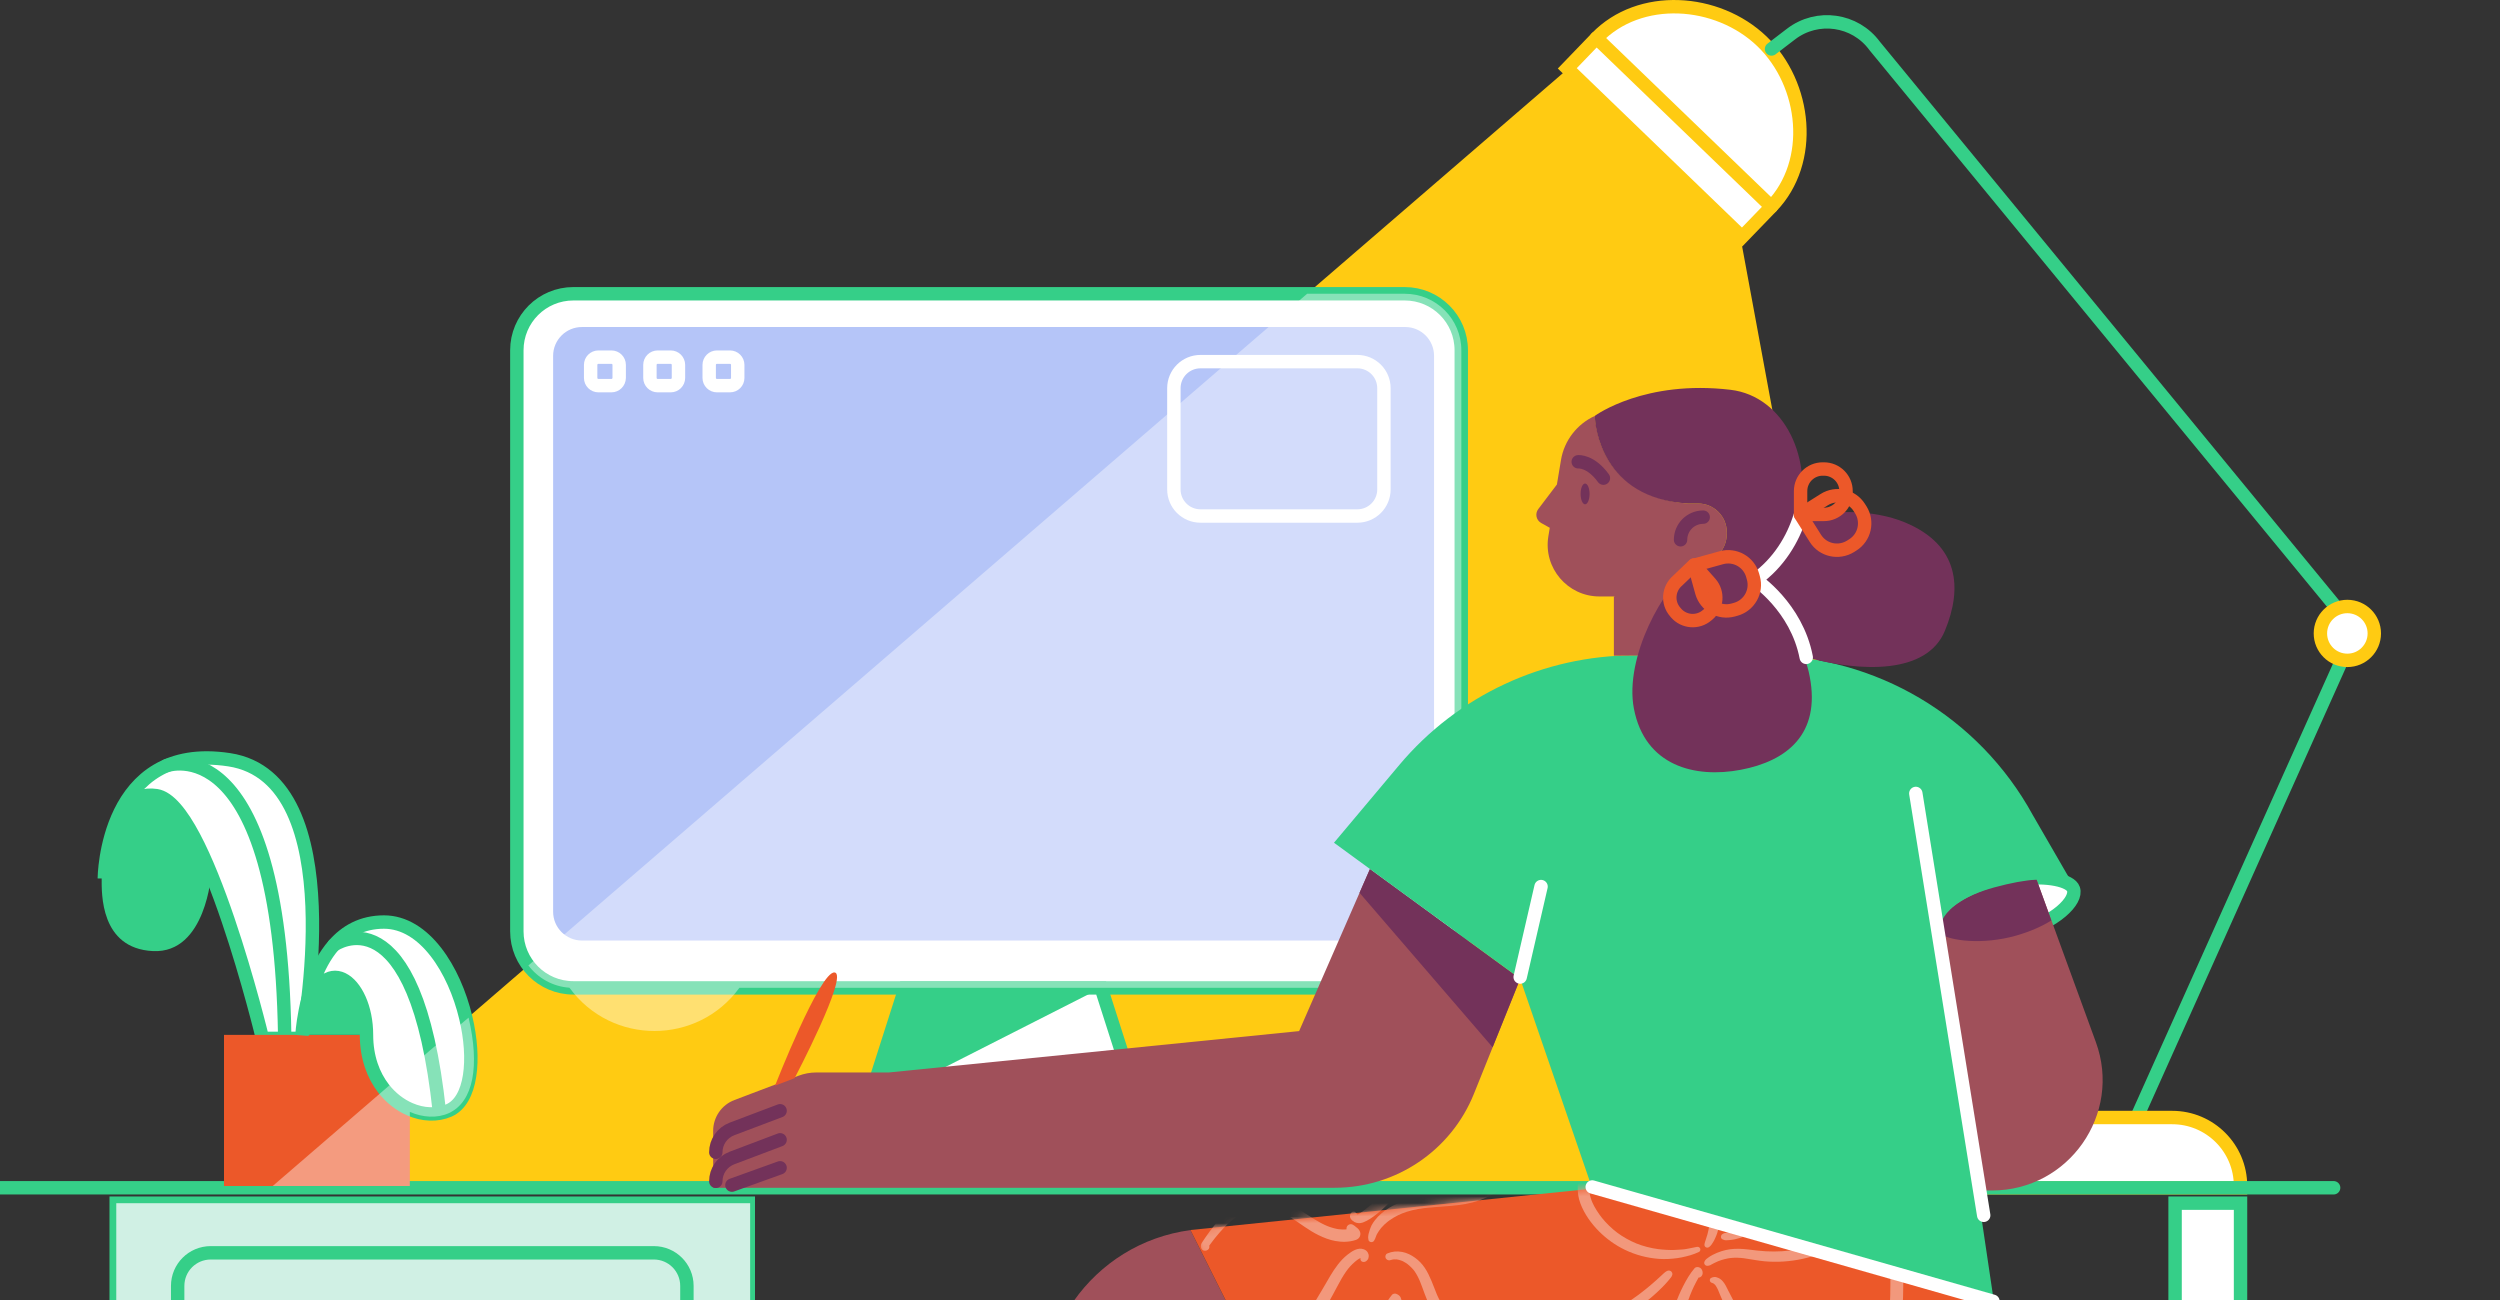 <svg width="373" height="194" viewBox="0 0 373 194" fill="none" xmlns="http://www.w3.org/2000/svg">
<rect x="0" y="0" width="373" height="194" fill="#333333" stroke="none"/>
<path d="M233.695 10.473L259.701 35.556L285.837 176.952H40.673L233.695 10.473Z" fill="#FFCB12"/>
<path d="M259.923 35.359L233.839 10.197L238.202 5.667C244.627 -1.004 256.204 -0.243 262.88 6.166C269.555 12.588 270.725 24.157 264.299 30.828L259.923 35.359Z" fill="white" stroke="#FFCB12" stroke-width="2" stroke-miterlimit="10" stroke-linecap="round"/>
<path d="M264.286 30.829L238.188 5.667" stroke="#FFCB12" stroke-width="2" stroke-miterlimit="10" stroke-linecap="round"/>
<path d="M264.312 7.308L267.23 5.076C271.146 2.082 276.77 2.869 279.7 6.849L351.395 94.074L314.694 175.875" stroke="#35CF88" stroke-width="2" stroke-miterlimit="10" stroke-linecap="round"/>
<path d="M350.225 98.526C352.446 98.526 354.246 96.727 354.246 94.507C354.246 92.288 352.446 90.489 350.225 90.489C348.004 90.489 346.204 92.288 346.204 94.507C346.204 96.727 348.004 98.526 350.225 98.526Z" fill="white" stroke="#FFCB12" stroke-width="2" stroke-miterlimit="10" stroke-linecap="round"/>
<path d="M304.496 166.735H324.089C329.726 166.735 334.286 171.305 334.286 176.926V177.215H294.286V176.926C294.299 171.305 298.859 166.735 304.496 166.735Z" fill="white" stroke="#FFCB12" stroke-width="2" stroke-miterlimit="10" stroke-linecap="round"/>
<path d="M209.584 147.391H85.55C80.885 147.391 77.113 143.622 77.113 138.96V52.261C77.113 47.599 80.885 43.83 85.55 43.83H209.584C214.249 43.83 218.02 47.599 218.02 52.261V138.947C218.033 143.609 214.249 147.391 209.584 147.391Z" fill="white" stroke="#35CF88" stroke-width="2" stroke-miterlimit="10" stroke-linecap="round"/>
<path d="M209.663 139.328H86.825C84.998 139.328 83.526 137.844 83.526 136.032V53.088C83.526 51.263 85.011 49.792 86.825 49.792H209.663C211.49 49.792 212.961 51.276 212.961 53.088V136.019C212.975 137.844 211.49 139.328 209.663 139.328Z" fill="#B5C5F8" stroke="#B5C5F8" stroke-width="2" stroke-miterlimit="10" stroke-linejoin="round"/>
<path d="M91.226 57.539H89.281C88.651 57.539 88.125 57.027 88.125 56.384V54.44C88.125 53.81 88.638 53.285 89.281 53.285H91.226C91.857 53.285 92.383 53.797 92.383 54.44V56.384C92.369 57.027 91.857 57.539 91.226 57.539Z" stroke="white" stroke-width="2" stroke-miterlimit="10" stroke-linecap="round"/>
<path d="M100.07 57.539H98.125C97.494 57.539 96.969 57.027 96.969 56.384V54.44C96.969 53.81 97.481 53.285 98.125 53.285H100.07C100.701 53.285 101.226 53.797 101.226 54.44V56.384C101.226 57.027 100.701 57.539 100.07 57.539Z" stroke="white" stroke-width="2" stroke-miterlimit="10" stroke-linecap="round"/>
<path d="M108.914 57.539H106.969C106.338 57.539 105.812 57.027 105.812 56.384V54.44C105.812 53.81 106.325 53.285 106.969 53.285H108.914C109.544 53.285 110.07 53.797 110.07 54.44V56.384C110.07 57.027 109.558 57.539 108.914 57.539Z" stroke="white" stroke-width="2" stroke-miterlimit="10" stroke-linecap="round"/>
<path d="M173.75 176.952H125.603L135.051 147.391H164.288L173.75 176.952Z" fill="white" stroke="#35CF88" stroke-width="2" stroke-miterlimit="10" stroke-linecap="round"/>
<path d="M129.387 165.12L135.05 147.391H164.288L129.387 165.12Z" fill="#35CF88"/>
<path d="M202.514 76.989H179.111C176.917 76.989 175.143 75.216 175.143 73.023V57.921C175.143 55.727 176.917 53.955 179.111 53.955H202.514C204.709 53.955 206.483 55.727 206.483 57.921V73.023C206.483 75.216 204.709 76.989 202.514 76.989Z" stroke="white" stroke-width="2" stroke-miterlimit="10" stroke-linecap="round"/>
<path d="M156.088 134.233H141.726C140.425 134.233 139.36 133.182 139.36 131.869V124.239C139.36 122.939 140.412 121.875 141.726 121.875H156.088C157.389 121.875 158.454 122.926 158.454 124.239V131.869C158.454 133.169 157.402 134.233 156.088 134.233Z" stroke="#B5C5F8" stroke-width="2" stroke-miterlimit="10" stroke-linejoin="round"/>
<path d="M149.269 131.16H144.407C143.632 131.16 143.001 130.529 143.001 129.755V126.353C143.001 125.579 143.632 124.948 144.407 124.948H149.269C150.044 124.948 150.675 125.579 150.675 126.353V129.755C150.675 130.529 150.044 131.16 149.269 131.16Z" fill="#B5C5F8"/>
<path d="M154 131.068L152.502 130.07C152.094 129.794 151.845 129.321 151.845 128.809V127.312C151.845 126.8 152.094 126.327 152.502 126.051L154 125.053C154.355 124.817 154.814 125.079 154.814 125.526V130.608C154.828 131.041 154.355 131.304 154 131.068Z" fill="#B5C5F8"/>
<path d="M348.177 177.215H-0.667" stroke="#35CF88" stroke-width="2" stroke-miterlimit="10" stroke-linecap="round"/>
<path d="M111.646 179.513V341.645H102.487V310.784C102.487 307.908 100.148 305.571 97.27 305.571H31.712C28.834 305.571 26.495 307.908 26.495 310.784V341.645H17.336V179.513H111.646Z" fill="white" stroke="#35CF88" stroke-width="2" stroke-miterlimit="10" stroke-linecap="round"/>
<path d="M111.922 179.513V222.535L17.336 300.37L17.349 179.513H111.922Z" fill="#D0F0E4"/>
<path d="M102.487 191.857V221.261C102.487 223.992 100.279 226.198 97.546 226.198H31.449C28.715 226.198 26.508 223.992 26.508 221.261V191.857C26.508 189.126 28.715 186.919 31.449 186.919H97.546C100.279 186.919 102.487 189.126 102.487 191.857Z" stroke="#35CF88" stroke-width="2" stroke-miterlimit="10" stroke-linecap="round"/>
<path d="M334.287 179.513H324.523V342H334.287V179.513Z" fill="white" stroke="#35CF88" stroke-width="2" stroke-miterlimit="10" stroke-linecap="round"/>
<path d="M45.063 154.929H39.163C39.163 154.929 30.74 119.853 23.342 118.71C15.944 117.568 15.562 131.068 15.562 131.068C15.562 131.068 15.694 110.542 34.183 113.352C52.685 116.162 45.063 154.929 45.063 154.929Z" fill="white" stroke="#35CF88" stroke-width="2" stroke-miterlimit="10" stroke-linecap="round"/>
<path d="M24.852 114.245C24.852 114.245 41.712 108.02 42.474 154.404" stroke="#35CF88" stroke-width="2" stroke-miterlimit="10" stroke-linecap="round"/>
<path d="M61.134 154.404H33.421V176.952H61.134V154.404Z" fill="#EC5829"/>
<path d="M66.968 165.685C65.207 166.446 63.105 166.354 61.147 165.501C59.701 164.87 58.334 163.833 57.231 162.415C55.706 160.445 54.681 157.753 54.681 154.404C54.681 146.288 48.216 141.193 45.562 151.935C45.378 152.684 45.207 153.498 45.062 154.404V154.378V154.325C45.062 154.299 45.062 154.259 45.076 154.22V154.168C45.128 153.498 45.325 151.515 45.93 149.125C46.377 147.352 47.047 145.382 48.045 143.557C48.545 142.65 49.123 141.784 49.806 141.009C51.567 138.986 53.985 137.568 57.283 137.568C63.354 137.568 67.796 144.712 69.491 151.83C70.976 158.015 70.371 164.201 66.968 165.685Z" fill="white" stroke="#35CF88" stroke-width="2" stroke-miterlimit="10" stroke-linecap="round"/>
<path d="M49.82 141.009C49.82 141.009 61.989 132.355 65.563 165.934" stroke="#35CF88" stroke-width="2" stroke-miterlimit="10" stroke-linecap="round"/>
<path d="M15.168 131.068C15.168 133.235 14.918 141.521 22.829 141.902C30.739 142.283 31.528 130.345 31.528 130.345C31.528 130.345 27.638 119.787 23.341 118.71C16.075 116.885 15.168 131.068 15.168 131.068Z" fill="#35CF88"/>
<path d="M54.681 154.404H45.062C47.283 140.497 54.681 145.723 54.681 154.404Z" fill="#35CF88"/>
<path opacity="0.4" d="M218.032 52.26V138.947C218.032 143.609 214.248 147.378 209.596 147.378H110.319C104.09 155.954 91.252 155.993 84.971 147.378L84.957 147.365C82.461 147.194 80.253 145.921 78.834 144.043L81.121 142.073L139.465 91.749L195.023 43.829H209.596C214.248 43.829 218.032 47.611 218.032 52.26Z" fill="white"/>
<path opacity="0.4" d="M66.968 166.079C65.22 166.867 63.104 166.748 61.146 165.895V176.952H40.687L57.244 162.677L61.16 159.302L64.142 156.728L69.911 151.83C71.593 159 70.66 164.385 66.968 166.079Z" fill="white"/>
<path d="M198.124 224.426L194.826 267.487L193.354 286.779C193.354 286.779 183.749 297.468 172.816 290.876L167.756 267.5L156.18 214.012C153.052 199.553 162.934 185.489 177.612 183.532L198.124 224.426Z" fill="#A0505A"/>
<path d="M177.611 183.519L237.559 177.346L297.48 194.143L296.967 202.101C296.153 214.655 285.325 224.426 272.736 224.426H198.137L177.611 183.519Z" fill="#EC5829"/>
<mask id="mask0_194_227" style="mask-type:alpha" maskUnits="userSpaceOnUse" x="177" y="177" width="121" height="48">
<path d="M177.611 183.519L237.559 177.346L297.48 194.143L296.967 202.101C296.153 214.655 285.325 224.426 272.736 224.426H198.137L177.611 183.519Z" fill="#EC5829"/>
</mask>
<g mask="url(#mask0_194_227)">
<path d="M179.61 186.279L179.619 185.728C179.661 185.688 179.711 185.66 179.77 185.646C179.699 185.664 179.847 185.64 179.843 185.64C180.09 185.64 180.28 185.875 180.23 186.102C180.254 185.996 180.179 186.173 180.221 186.116C180.238 186.094 180.25 186.052 180.274 186.037L180.232 186.095C180.269 186.053 180.303 186.009 180.335 185.964C180.383 185.898 180.432 185.831 180.481 185.766C180.651 185.535 180.823 185.305 180.997 185.077C181.085 184.962 181.173 184.849 181.263 184.736C181.291 184.7 181.432 184.531 181.319 184.665C181.372 184.603 181.422 184.538 181.473 184.475C181.655 184.253 181.839 184.035 182.029 183.82C182.408 183.391 182.794 182.97 183.213 182.576C183.421 182.38 183.638 182.189 183.86 182.007C183.965 181.92 184.073 181.836 184.183 181.753C184.299 181.664 184.051 181.849 184.17 181.762C184.192 181.746 184.213 181.731 184.235 181.715C184.3 181.668 184.366 181.622 184.431 181.577C184.962 181.213 185.53 180.901 186.129 180.655L185.955 180.726C186.562 180.479 187.196 180.301 187.849 180.214L187.647 180.24C188.191 180.171 188.739 180.166 189.283 180.236L189.074 180.209C189.68 180.29 190.266 180.461 190.829 180.69L190.633 180.611C192.099 181.214 193.37 182.175 194.664 183.055C195.33 183.508 196.012 183.936 196.739 184.29C197.52 184.672 198.351 184.997 199.216 185.154C200.23 185.337 201.283 185.334 202.267 185.007C202.56 184.91 202.774 184.743 202.895 184.465C203.016 184.187 202.994 183.901 202.846 183.632C202.706 183.379 202.494 183.175 202.235 183.033L202.407 183.162C202.249 182.985 202.057 182.853 201.852 182.732C201.43 182.486 200.909 182.806 200.897 183.261C200.891 183.5 200.913 183.733 200.983 183.962L200.953 183.743C200.947 183.851 200.963 183.961 200.978 184.067C201.003 184.254 201.078 184.413 201.173 184.577C201.367 184.118 201.559 183.66 201.752 183.202C201.442 183.312 201.122 183.389 200.794 183.434L201.048 183.401C200.58 183.461 200.11 183.454 199.643 183.394L199.893 183.426C199.211 183.335 198.551 183.137 197.916 182.879L198.136 182.969C196.69 182.377 195.438 181.474 194.137 180.643C192.846 179.818 191.426 179.05 189.881 178.798C189.005 178.656 188.142 178.667 187.269 178.831C186.464 178.983 185.684 179.278 184.96 179.65C183.52 180.39 182.309 181.485 181.286 182.702C180.759 183.329 180.284 183.996 179.821 184.667C179.709 184.83 179.598 184.993 179.488 185.157C179.363 185.342 179.228 185.528 179.18 185.749C179.107 186.083 179.258 186.511 179.64 186.599C179.919 186.662 180.208 186.546 180.36 186.313C180.513 186.079 180.456 185.702 180.171 185.577C179.958 185.485 179.726 185.505 179.575 185.692C179.439 185.863 179.443 186.125 179.611 186.278L179.61 186.279Z" fill="#F2987C"/>
<path d="M203.562 188.277C203.644 188.262 203.724 188.229 203.797 188.187C203.917 188.117 203.967 188.034 204.059 187.938C204.097 187.898 204.001 188.012 204.011 188C204.06 187.951 204.095 187.896 204.123 187.833C204.141 187.792 204.158 187.749 204.17 187.706C204.197 187.615 204.211 187.518 204.214 187.423C204.221 187.226 204.164 187.029 204.062 186.859C203.925 186.627 203.722 186.486 203.468 186.393C202.603 186.072 201.684 186.694 201.042 187.202C199.964 188.056 199.169 189.203 198.477 190.359C197.735 191.598 197.041 192.863 196.278 194.092C195.469 195.393 194.635 196.679 193.754 197.936C192.873 199.193 191.967 200.432 191.016 201.64C190.897 201.792 190.777 201.943 190.656 202.094L190.807 201.905C189.809 203.153 188.793 204.4 187.599 205.479C187.28 205.768 186.949 206.044 186.603 206.302L186.801 206.155C186.172 206.623 185.495 207.035 184.762 207.334L184.997 207.238C184.49 207.443 183.964 207.593 183.419 207.664L183.679 207.63C183.413 207.663 183.144 207.678 182.877 207.672C182.743 207.669 182.61 207.661 182.477 207.648C182.278 207.629 182.062 207.701 181.863 207.734C181.731 207.757 181.574 207.86 181.481 207.949C181.346 208.08 181.269 208.247 181.244 208.428C181.198 208.753 181.356 209.091 181.657 209.259C181.742 209.306 181.826 209.352 181.914 209.393C182.136 209.499 182.178 209.502 182.422 209.529C182.447 209.532 182.471 209.535 182.495 209.537C182.555 209.543 182.616 209.548 182.677 209.551C182.881 209.564 183.085 209.566 183.289 209.555C183.777 209.53 184.27 209.457 184.741 209.33C185.631 209.092 186.476 208.678 187.236 208.175C188.797 207.143 190.069 205.796 191.243 204.376C192.557 202.786 193.81 201.15 194.991 199.465C196.135 197.831 197.2 196.136 198.181 194.405C198.652 193.575 199.098 192.733 199.546 191.891C199.948 191.135 200.362 190.383 200.859 189.68C200.977 189.513 201.101 189.348 201.23 189.187L201.104 189.344C201.518 188.829 201.992 188.361 202.527 187.961L202.372 188.076C202.58 187.922 202.795 187.774 203.035 187.67L202.86 187.741C202.956 187.702 203.054 187.668 203.147 187.623L202.975 187.693C203.061 187.658 203.148 187.632 203.241 187.619L203.058 187.642C203.111 187.639 203.162 187.639 203.215 187.642L203.035 187.619C203.083 187.626 203.13 187.644 203.177 187.65C203.013 187.585 203.028 187.593 203.222 187.671C203.107 187.618 203.077 187.607 203.133 187.639C203.215 187.686 203.02 187.532 203.082 187.604C203.174 187.708 203.035 187.491 203.066 187.578C203.09 187.631 203.125 187.678 203.172 187.719C203.107 187.63 203.089 187.61 203.118 187.661C203.167 187.735 203.075 187.525 203.096 187.616C203.126 187.744 203.101 187.499 203.096 187.587C203.116 187.446 203.113 187.461 203.09 187.631C203.092 187.685 203.1 187.737 203.114 187.788V187.517C203.112 187.531 203.111 187.547 203.106 187.561C203.079 187.632 203.158 187.461 203.13 187.513C203.12 187.528 203.088 187.574 203.137 187.509C203.164 187.477 203.17 187.468 203.152 187.486C203.126 187.51 203.142 187.498 203.2 187.45C203.008 187.581 202.914 187.796 203.009 188.014C203.104 188.232 203.327 188.317 203.561 188.276L203.562 188.277Z" fill="#F2987C"/>
<path d="M201.578 180.97C201.44 181.151 201.378 181.434 201.441 181.652C201.479 181.787 201.581 181.916 201.676 182.017C201.705 182.046 201.735 182.073 201.767 182.099C201.812 182.134 201.858 182.168 201.905 182.201C201.973 182.25 201.887 182.176 201.869 182.171C201.932 182.189 201.992 182.267 202.052 182.304C202.083 182.323 202.114 182.338 202.146 182.353C202.323 182.433 202.466 182.468 202.66 182.487C202.898 182.51 203.144 182.469 203.366 182.388C204.132 182.107 204.813 181.595 205.446 181.103C206.589 180.214 207.58 179.176 208.451 178.036C209.327 176.888 210.028 175.635 210.578 174.312C211.172 172.882 211.51 171.377 211.8 169.865C212.095 168.335 212.388 166.795 212.968 165.336C213.029 165.183 213.092 165.03 213.158 164.88L213.063 165.098C213.585 163.911 214.267 162.795 215.081 161.774L214.933 161.96C215.759 160.931 216.717 160.005 217.783 159.209L217.59 159.352C218.02 159.033 218.467 158.735 218.929 158.46C219.392 158.186 219.878 157.954 220.355 157.705C219.924 157.289 219.493 156.873 219.064 156.458C218.953 156.665 218.872 156.851 218.856 157.086C218.85 157.169 218.844 157.257 218.85 157.339L218.878 157.141C218.846 157.304 218.833 157.469 218.818 157.635C218.776 158.08 219.389 158.41 219.763 158.159C219.818 158.122 219.872 158.086 219.926 158.049C219.995 158.003 220.077 157.956 220.134 157.898C220.092 157.94 220.011 157.993 220.111 157.932C220.221 157.866 220.333 157.8 220.428 157.714C220.535 157.619 220.614 157.493 220.694 157.376C220.901 157.072 220.84 156.638 220.621 156.364C220.518 156.235 220.399 156.147 220.243 156.083C220.067 156.011 219.814 155.963 219.629 156.037C218.27 156.579 217.024 157.411 215.905 158.324C214.785 159.237 213.876 160.234 213.058 161.35C212.242 162.462 211.594 163.678 211.101 164.954C210.539 166.404 210.257 167.931 209.967 169.448C209.68 170.943 209.391 172.438 208.825 173.863C208.762 174.021 208.696 174.179 208.628 174.335L208.718 174.127C208.159 175.405 207.429 176.608 206.551 177.706L206.687 177.537C205.849 178.58 204.884 179.528 203.812 180.347L203.976 180.224C203.836 180.329 203.699 180.438 203.561 180.545C203.519 180.577 203.477 180.611 203.434 180.642C203.408 180.662 203.381 180.681 203.355 180.702C203.28 180.759 203.495 180.599 203.418 180.655C203.297 180.742 203.174 180.828 203.055 180.917C202.962 180.985 202.951 180.994 203.019 180.945C203.067 180.91 203.075 180.903 203.043 180.926C203.011 180.947 202.982 180.97 202.95 180.99C202.894 181.027 202.838 181.062 202.779 181.094C202.753 181.108 202.725 181.119 202.7 181.133C202.628 181.177 202.811 181.057 202.752 181.114C202.687 181.137 202.622 181.163 202.559 181.191L202.649 181.154C202.627 181.152 202.588 181.173 202.565 181.178C202.538 181.184 202.41 181.207 202.531 181.187C202.638 181.169 202.553 181.182 202.528 181.183C202.504 181.183 202.481 181.181 202.457 181.181C202.384 181.181 202.606 181.219 202.503 181.184C202.425 181.157 202.529 181.197 202.548 181.207C202.456 181.161 202.618 181.274 202.568 181.228C202.552 181.213 202.535 181.194 202.517 181.181C202.456 181.138 202.6 181.266 202.545 181.22C202.514 181.174 202.479 181.131 202.442 181.089L202.321 180.999C202.254 180.956 202.361 181.027 202.363 181.034C202.356 181.012 202.276 180.977 202.344 181.019C202.368 181.05 202.373 181.054 202.358 181.033C202.342 181.004 202.347 181.016 202.373 181.07C202.311 180.91 202.193 180.793 202.011 180.769C201.829 180.745 201.685 180.83 201.578 180.97V180.97Z" fill="#F2987C"/>
<path d="M205.01 185.116C205.032 185.071 205.059 185.026 205.078 184.98L205.085 184.966C205.109 184.927 205.106 184.926 205.078 184.962L205.055 184.988C205.108 184.94 205.146 184.883 205.168 184.817C205.197 184.753 205.216 184.686 205.241 184.62C205.249 184.598 205.258 184.575 205.265 184.553C205.309 184.436 205.188 184.729 205.278 184.523C205.306 184.458 205.329 184.39 205.355 184.323C205.37 184.283 205.431 184.138 205.362 184.3L205.423 184.161L205.391 184.238C205.399 184.233 205.417 184.188 205.423 184.177C205.449 184.126 205.477 184.076 205.506 184.026C205.554 183.941 205.607 183.858 205.66 183.776C205.686 183.738 205.711 183.7 205.738 183.661C205.751 183.642 205.765 183.624 205.778 183.604C205.881 183.458 205.629 183.789 205.798 183.577C205.874 183.481 205.941 183.379 206.014 183.281C206.05 183.235 206.16 183.115 206.01 183.286C206.048 183.243 206.083 183.197 206.121 183.153C206.392 182.841 206.694 182.554 207.019 182.296C207.057 182.265 207.095 182.236 207.133 182.206C207.175 182.174 207.251 182.124 207.059 182.261C207.079 182.248 207.098 182.233 207.117 182.218C207.182 182.171 207.247 182.123 207.31 182.076C207.407 182.003 207.234 182.132 207.234 182.132C207.286 182.099 207.333 182.06 207.383 182.025C207.559 181.901 207.741 181.784 207.927 181.673C208.354 181.419 208.803 181.2 209.264 181.011L209.063 181.093C210.131 180.657 211.251 180.405 212.397 180.255L212.16 180.285C215.022 179.916 218.017 180.064 220.759 179.075C223.5 178.085 225.779 176.169 228.022 174.369C228.683 173.84 229.339 173.307 229.993 172.77C230.313 172.508 230.632 172.244 230.952 171.979C231.111 171.847 231.27 171.715 231.429 171.582C231.598 171.441 231.794 171.307 231.94 171.145C232.159 170.901 232.334 170.528 232.198 170.2C232.147 170.077 232.106 169.951 232.021 169.846C231.943 169.748 231.843 169.682 231.736 169.62C231.438 169.449 231.017 169.435 230.721 169.62C230.425 169.805 230.163 170.059 229.897 170.281C229.684 170.458 229.472 170.635 229.259 170.81C228.826 171.168 228.393 171.524 227.958 171.878C227.088 172.587 226.213 173.289 225.333 173.986C224.877 174.346 224.42 174.704 223.955 175.052L224.16 174.899C222.972 175.784 221.728 176.611 220.341 177.18L220.58 177.083C219.28 177.611 217.885 177.88 216.494 178.062L216.749 178.029C215.578 178.18 214.401 178.271 213.229 178.413C212.12 178.548 211.007 178.705 209.938 179.031C208.08 179.597 206.282 180.558 205.11 182.094C204.969 182.278 204.84 182.47 204.724 182.671C204.696 182.721 204.665 182.77 204.638 182.821L204.568 182.983C204.615 182.88 204.627 182.853 204.605 182.901C204.579 182.971 204.544 183.038 204.515 183.106C204.47 183.21 204.428 183.315 204.39 183.422C204.312 183.645 204.251 183.873 204.192 184.101C204.182 184.145 204.175 184.182 204.169 184.228C204.137 184.453 204.187 184.112 204.163 184.275C204.154 184.335 204.146 184.395 204.138 184.455C204.136 184.473 204.122 184.598 204.132 184.505C204.147 184.37 204.123 184.647 204.128 184.679C204.156 184.887 204.12 184.575 204.138 184.731C204.149 184.823 204.162 184.915 204.175 185.007C204.2 185.176 204.397 185.302 204.554 185.322C204.719 185.343 204.931 185.269 205.007 185.112L205.01 185.116Z" fill="#F2987C"/>
<path d="M207.406 188.018C207.533 187.977 207.664 187.943 207.796 187.919C207.818 187.915 207.859 187.903 207.884 187.905C207.749 187.898 207.833 187.911 207.878 187.908C207.951 187.901 208.023 187.898 208.096 187.897C208.161 187.897 208.226 187.897 208.292 187.901C208.329 187.903 208.441 187.892 208.466 187.916C208.423 187.875 208.343 187.898 208.449 187.915C208.478 187.92 208.506 187.924 208.535 187.93C208.614 187.944 208.692 187.963 208.769 187.983C208.89 188.015 209.01 188.054 209.128 188.099L209.149 188.107C209.216 188.134 209.204 188.129 209.11 188.093L209.192 188.126C209.299 188.169 209.299 188.17 209.192 188.128C209.208 188.116 209.368 188.211 209.394 188.224C209.516 188.286 209.635 188.354 209.749 188.427C209.8 188.46 209.852 188.493 209.902 188.528C209.928 188.546 209.953 188.564 209.978 188.581C210.103 188.666 209.87 188.494 209.979 188.581C210.203 188.759 210.412 188.95 210.612 189.153C210.705 189.246 210.793 189.343 210.878 189.442C210.903 189.471 210.927 189.501 210.952 189.53C211.015 189.605 210.858 189.409 210.916 189.487C210.966 189.554 211.017 189.62 211.065 189.688C211.237 189.932 211.385 190.191 211.522 190.454C211.595 190.594 211.664 190.736 211.73 190.88C211.754 190.93 211.836 191.137 211.756 190.934C211.788 191.015 211.825 191.095 211.858 191.175C212.365 192.409 212.733 193.695 213.347 194.887C213.857 195.876 214.558 196.786 215.368 197.566C217.02 199.154 219.155 200.226 221.387 200.836C223.876 201.516 226.499 201.59 229.054 201.263C231.993 200.888 234.846 200.098 237.655 199.202C238.058 199.074 238.44 198.941 238.81 198.74C239.146 198.558 239.347 198.113 239.227 197.753C239.178 197.608 239.1 197.478 238.994 197.367C238.858 197.223 238.56 197.087 238.354 197.111C238.138 197.136 237.908 197.143 237.698 197.197C237.546 197.235 237.395 197.289 237.245 197.334C236.942 197.426 236.639 197.516 236.336 197.606C235.738 197.785 235.142 197.966 234.541 198.137C233.335 198.48 232.118 198.792 230.886 199.038C230.192 199.177 229.493 199.295 228.791 199.386L229.054 199.352C227.266 199.581 225.449 199.658 223.657 199.428L223.913 199.461C222.566 199.284 221.244 198.948 219.989 198.441L220.213 198.532C219.671 198.31 219.141 198.058 218.633 197.771C218.375 197.625 218.123 197.47 217.875 197.308C217.764 197.235 217.654 197.161 217.546 197.085C217.486 197.043 217.427 197 217.367 196.957C217.319 196.923 217.238 196.855 217.445 197.016C217.411 196.99 217.375 196.963 217.34 196.936C216.889 196.589 216.464 196.207 216.076 195.794C215.981 195.694 215.889 195.59 215.799 195.486C215.756 195.437 215.715 195.387 215.674 195.337C215.635 195.291 215.537 195.16 215.7 195.373C215.674 195.338 215.646 195.305 215.619 195.27C215.45 195.051 215.29 194.825 215.143 194.592C214.975 194.327 214.822 194.053 214.682 193.774C214.611 193.634 214.543 193.491 214.478 193.347C214.459 193.308 214.442 193.267 214.424 193.228C214.376 193.119 214.506 193.42 214.436 193.254C214.401 193.173 214.367 193.092 214.334 193.011C214.072 192.376 213.841 191.73 213.572 191.099C213.286 190.429 212.98 189.761 212.568 189.152C212.155 188.543 211.7 188.078 211.13 187.662C210.567 187.25 209.901 186.922 209.204 186.789C208.434 186.643 207.688 186.712 206.971 187.023C206.715 187.135 206.64 187.479 206.74 187.705C206.839 187.932 207.138 188.108 207.407 188.022L207.406 188.018Z" fill="#F2987C"/>
<path d="M208.324 195.455C208.581 195.36 208.792 195.207 208.935 194.975C208.994 194.878 209.039 194.769 209.074 194.661C209.087 194.619 209.098 194.576 209.105 194.532C209.111 194.5 209.152 194.275 209.116 194.468C209.126 194.412 209.133 194.354 209.135 194.297C209.142 194.048 209.071 193.807 208.974 193.58C208.928 193.474 209.067 193.793 208.973 193.576C208.939 193.498 208.891 193.436 208.833 193.372C208.803 193.338 208.773 193.309 208.739 193.28C208.595 193.16 208.462 193.093 208.283 193.028C208.104 192.964 207.811 193.031 207.69 193.179C206.704 194.391 206.031 195.812 205.624 197.299C205.22 198.775 205.075 200.312 205.088 201.836C205.1 203.411 205.28 204.98 205.529 206.535C205.801 208.244 206.175 209.941 206.58 211.625C206.792 212.503 207.018 213.377 207.26 214.248C207.502 215.119 207.781 215.95 207.973 216.816C208.021 217.03 208.061 217.247 208.092 217.465L208.058 217.22C208.122 217.681 208.138 218.146 208.075 218.608L208.109 218.361C208.084 218.532 208.057 218.712 207.993 218.874L208.09 218.652C208.055 218.732 208.009 218.804 207.955 218.874L208.106 218.685C208.042 218.761 207.974 218.831 207.895 218.892L208.089 218.748C208.026 218.795 207.959 218.836 207.885 218.867L208.11 218.774C208.069 218.789 208.029 218.797 207.987 218.804L208.235 218.772C208.141 218.772 208.035 218.792 207.942 218.808L208.189 218.775C208.166 218.777 208.146 218.777 208.123 218.775L208.364 218.807C208.35 218.805 208.335 218.801 208.321 218.796L208.534 218.882C208.512 218.873 208.493 218.863 208.472 218.849L208.648 218.981C208.583 218.929 208.508 218.857 208.431 218.825L208.733 219.117L208.72 219.09C208.641 218.916 208.397 218.764 208.216 218.716C208.014 218.663 207.745 218.687 207.567 218.798C207.389 218.91 207.229 219.077 207.18 219.285C207.127 219.513 207.169 219.701 207.265 219.912L207.278 219.939L207.193 219.312C207.14 219.588 207.167 219.84 207.328 220.078C207.534 220.381 207.838 220.547 208.212 220.576C208.522 220.6 208.863 220.486 209.11 220.309C209.459 220.058 209.7 219.764 209.851 219.369C209.971 219.059 209.997 218.697 210.02 218.37C210.109 217.133 209.707 215.912 209.351 214.74C208.65 212.429 208.039 210.09 207.531 207.733C207.286 206.594 207.063 205.451 206.901 204.299L206.931 204.514C206.718 202.978 206.609 201.423 206.71 199.874C206.737 199.443 206.78 199.012 206.839 198.585L206.813 198.776C206.911 198.084 207.056 197.398 207.264 196.728C207.366 196.4 207.482 196.076 207.615 195.758C207.63 195.721 207.646 195.684 207.663 195.646C207.709 195.536 207.61 195.762 207.661 195.652C207.7 195.565 207.74 195.478 207.781 195.392C207.854 195.238 207.932 195.086 208.013 194.936C208.207 194.579 208.42 194.231 208.647 193.894L207.959 194.164C208.104 194.203 207.86 194.105 207.944 194.151C207.966 194.164 208.011 194.202 208.035 194.206C207.95 194.14 207.93 194.126 207.975 194.165C207.985 194.173 207.994 194.183 208.003 194.193C208.039 194.233 208.082 194.266 208.131 194.292C208.049 194.226 208.03 194.213 208.073 194.252C208.086 194.264 208.097 194.275 208.109 194.288C208.144 194.33 208.131 194.314 208.071 194.241C208.082 194.254 208.091 194.269 208.101 194.284C208.125 194.332 208.117 194.315 208.08 194.234C208.086 194.29 208.113 194.359 208.128 194.415C208.109 194.294 208.11 194.311 208.133 194.468C208.123 194.381 208.12 194.365 208.124 194.417C208.124 194.444 208.125 194.471 208.124 194.497C208.118 194.625 208.149 194.426 208.124 194.504C208.114 194.531 208.094 194.575 208.092 194.603C208.099 194.506 208.125 194.544 208.093 194.588C208.085 194.603 208.075 194.618 208.066 194.632C208.038 194.669 208.046 194.66 208.089 194.604C208.089 194.616 208.025 194.673 208.012 194.677C208.068 194.637 208.075 194.63 208.036 194.656C208.02 194.665 208.004 194.674 207.987 194.682C207.795 194.782 207.727 195.024 207.808 195.211C207.889 195.397 208.12 195.531 208.325 195.455H208.324Z" fill="#F2987C"/>
<path d="M253.166 186.036C252.784 186.124 252.398 186.193 252.014 186.27C251.825 186.308 251.636 186.345 251.444 186.372C251.416 186.375 251.387 186.38 251.359 186.384C251.361 186.384 251.469 186.37 251.403 186.378C251.355 186.384 251.305 186.39 251.256 186.396C251.158 186.407 251.06 186.417 250.961 186.426C250.181 186.497 249.399 186.522 248.618 186.476C248.176 186.45 247.734 186.414 247.295 186.358L247.494 186.384C246.313 186.227 245.158 185.937 244.059 185.492L244.25 185.57C243.162 185.125 242.139 184.553 241.204 183.855L241.371 183.98C240.469 183.303 239.657 182.519 238.958 181.646L239.091 181.813C238.47 181.032 237.918 180.187 237.52 179.279L237.607 179.478C237.389 178.971 237.226 178.445 237.15 177.901L237.18 178.124C237.079 177.364 237.144 176.601 237.248 175.846L237.216 176.069C237.317 175.357 237.445 174.649 237.523 173.934C237.601 173.219 237.595 172.519 237.488 171.806C237.46 171.62 237.254 171.387 237.087 171.302C236.911 171.212 236.729 171.176 236.53 171.202C236.115 171.256 235.76 171.608 235.774 172.03C235.778 172.198 235.791 172.398 235.832 172.558C235.873 172.718 235.962 172.852 236.053 172.993C236.325 173.417 237.014 173.457 237.277 172.993C237.301 172.949 237.326 172.906 237.351 172.862C237.44 172.702 237.485 172.565 237.503 172.383C237.515 172.266 237.521 172.147 237.519 172.03L235.804 172.253L235.81 172.295L235.778 172.071C235.886 172.843 235.82 173.622 235.715 174.391L235.746 174.166C235.619 175.076 235.443 175.985 235.399 176.903C235.355 177.822 235.478 178.723 235.802 179.576C236.395 181.134 237.407 182.552 238.597 183.742C239.694 184.839 240.993 185.773 242.404 186.457C244.003 187.233 245.744 187.696 247.528 187.826C248.451 187.893 249.368 187.833 250.283 187.708C250.718 187.648 251.148 187.559 251.573 187.45C251.998 187.342 252.43 187.231 252.837 187.066C253.058 186.976 253.275 186.883 253.49 186.785C253.68 186.698 253.739 186.448 253.664 186.275C253.581 186.085 253.372 185.991 253.165 186.039L253.166 186.036Z" fill="#F2987C"/>
<path d="M253.668 190.558C253.982 190.397 254.087 190.057 254.023 189.737C253.959 189.417 253.779 189.142 253.429 189.063C253.229 189.018 252.972 189.053 252.831 189.216C252.148 190.011 251.614 190.934 251.141 191.858C250.659 192.799 250.248 193.775 249.901 194.77C249.235 196.671 248.787 198.644 248.45 200.622C248.249 201.797 248.113 202.979 247.949 204.16L247.985 203.897C247.896 204.525 247.779 205.157 247.525 205.744L247.631 205.502C247.487 205.827 247.282 206.101 247.088 206.398H248.872C248.817 206.277 248.747 206.171 248.668 206.064C248.59 205.958 248.531 205.825 248.468 205.705C248.387 205.55 248.307 205.401 248.182 205.273C248.15 205.232 248.162 205.255 248.22 205.342C248.269 205.435 248.283 205.456 248.263 205.404C248.256 205.369 248.238 205.333 248.225 205.298C248.2 205.227 248.175 205.156 248.15 205.085C248.049 204.8 247.734 204.581 247.413 204.681C247.268 204.726 247.128 204.813 247.056 204.947C246.975 205.094 246.972 205.23 246.996 205.392C247.015 205.527 247.034 205.662 247.053 205.797V205.468C247.024 205.656 246.988 205.835 246.988 206.026C246.988 206.171 246.996 206.318 246.984 206.463L247.015 206.235C246.977 206.456 246.937 206.676 246.948 206.901C246.969 207.305 247.191 207.653 247.583 207.813C247.975 207.973 248.396 207.879 248.711 207.607C249.158 207.222 249.432 206.615 249.625 206.081C249.807 205.578 249.889 205.055 249.959 204.529C250.084 203.584 250.137 202.628 250.238 201.68C250.297 201.126 250.364 200.572 250.441 200.02L250.408 200.26C250.699 198.172 251.137 196.1 251.846 194.103C252.043 193.547 252.255 192.994 252.492 192.451L252.416 192.624C252.618 192.164 252.836 191.71 253.072 191.266C253.308 190.82 253.562 190.382 253.796 189.937L253.265 190.23C253.369 190.23 253.102 190.201 253.199 190.224L253.36 190.245C253.243 190.223 253.208 190.219 253.256 190.232C253.317 190.249 253.121 190.164 253.191 190.208C253.133 190.171 253.038 190.089 253.033 190.014C253.034 190.033 253.051 190.112 253.041 190.019C253.032 189.926 253.034 190.002 253.034 190.024C253.05 190.183 253.056 190.195 253.051 190.06C253.059 189.961 253.056 189.937 253.044 189.989C253.057 189.947 253.096 189.898 253.047 189.962C252.934 190.111 252.981 190.37 253.118 190.492C253.27 190.627 253.482 190.655 253.667 190.56L253.668 190.558Z" fill="#F2987C"/>
<path d="M255.027 186.036C255.143 185.941 255.249 185.855 255.333 185.73C255.408 185.619 255.478 185.507 255.555 185.398C255.698 185.196 255.801 184.965 255.902 184.741C255.915 184.715 255.926 184.688 255.937 184.662L255.97 184.588C256.013 184.489 256.014 184.487 255.973 184.583C255.997 184.491 256.052 184.398 256.087 184.308C256.132 184.191 256.175 184.074 256.215 183.955C256.296 183.718 256.361 183.478 256.415 183.235C256.641 182.216 256.74 181.153 256.687 180.111C256.576 177.876 255.979 175.707 255.455 173.54C255.158 172.312 254.907 171.077 254.733 169.827L254.762 170.04C254.427 167.606 254.354 165.139 254.542 162.691C254.596 161.996 254.671 161.303 254.767 160.612L254.738 160.826C254.767 160.612 254.8 160.399 254.833 160.185C254.875 159.921 254.858 159.703 254.684 159.486C254.523 159.284 254.297 159.176 254.032 159.169C253.793 159.164 253.525 159.24 253.323 159.359C253.225 159.416 253.133 159.486 253.056 159.567C252.938 159.688 252.864 159.817 252.798 159.971L252.98 159.669C252.907 159.737 252.845 159.819 252.797 159.906C252.783 159.933 252.771 159.96 252.758 159.987L252.692 160.139C252.673 160.184 252.675 160.182 252.699 160.13C252.731 160.066 252.727 160.076 252.688 160.162C252.674 160.192 252.661 160.221 252.65 160.252C252.639 160.279 252.63 160.307 252.622 160.336C252.597 160.434 252.586 160.534 252.579 160.634C252.559 160.923 252.825 161.172 253.103 161.208C253.403 161.247 253.677 161.07 253.767 160.79C253.802 160.679 253.695 160.911 253.767 160.784C253.788 160.747 253.811 160.713 253.836 160.679L253.607 160.9C253.66 160.861 253.713 160.821 253.766 160.782C253.819 160.738 253.803 160.75 253.716 160.819C253.736 160.806 253.756 160.794 253.777 160.783C253.844 160.749 253.819 160.759 253.704 160.809C253.796 160.798 253.893 160.764 253.988 160.749L253.775 160.776C253.862 160.766 253.945 160.772 254.032 160.774L253.23 159.758C252.82 162.299 252.674 164.871 252.834 167.44C252.916 168.745 253.073 170.047 253.296 171.336C253.511 172.579 253.811 173.804 254.117 175.028C254.458 176.393 254.808 177.76 255.004 179.152L254.975 178.946C255.099 179.845 255.163 180.76 255.134 181.667C255.126 181.895 255.113 182.124 255.092 182.352C255.082 182.461 255.07 182.571 255.057 182.68C255.054 182.703 255.051 182.724 255.048 182.746C255.037 182.84 255.07 182.597 255.056 182.691C255.046 182.756 255.036 182.822 255.025 182.888C254.954 183.322 254.86 183.752 254.747 184.178C254.682 184.425 254.587 184.662 254.518 184.908C254.485 185.028 254.45 185.143 254.402 185.258C254.395 185.276 254.362 185.347 254.402 185.257C254.363 185.344 254.342 185.418 254.331 185.513C254.343 185.409 254.336 185.485 254.332 185.507C254.324 185.549 254.316 185.592 254.309 185.634C254.233 186.046 254.69 186.315 255.025 186.037L255.027 186.036Z" fill="#F2987C"/>
<path d="M254.852 188.849C254.965 188.829 255.066 188.819 255.172 188.765C255.237 188.732 255.299 188.691 255.363 188.656C255.497 188.582 255.632 188.51 255.771 188.442C255.909 188.373 256.037 188.316 256.172 188.255C256.245 188.222 256.319 188.189 256.393 188.158C256.499 188.113 256.3 188.194 256.373 188.166C256.41 188.152 256.447 188.137 256.485 188.123C257.055 187.908 257.655 187.763 258.261 187.684L258.082 187.707C258.812 187.616 259.542 187.646 260.272 187.739L260.083 187.714C261.155 187.855 262.21 188.092 263.289 188.187C264.223 188.269 265.165 188.279 266.101 188.219C268.028 188.096 269.948 187.678 271.742 186.991C272.278 186.786 272.808 186.563 273.323 186.315C273.562 186.2 273.799 186.081 274.032 185.956C274.146 185.895 274.261 185.835 274.369 185.764C274.517 185.666 274.656 185.573 274.755 185.422C274.787 185.373 274.815 185.32 274.843 185.27C275.089 184.839 274.784 184.252 274.247 184.266C274.2 184.267 274.152 184.267 274.106 184.268C273.926 184.276 273.776 184.325 273.615 184.401C273.516 184.448 273.42 184.499 273.325 184.551C273.122 184.661 272.917 184.768 272.71 184.871C272.303 185.074 271.886 185.262 271.463 185.434L271.656 185.355C270.151 185.966 268.566 186.382 266.949 186.592L267.162 186.565C265.513 186.777 263.856 186.773 262.203 186.586C261.291 186.483 260.383 186.341 259.463 186.321C258.544 186.301 257.698 186.409 256.864 186.673C256.397 186.821 255.94 187.009 255.508 187.235C255.308 187.339 255.113 187.463 254.929 187.592C254.814 187.673 254.701 187.76 254.59 187.846C254.467 187.942 254.396 188.055 254.328 188.189C254.244 188.355 254.243 188.536 254.364 188.687C254.485 188.838 254.663 188.882 254.852 188.848V188.849Z" fill="#F2987C"/>
<path d="M255.398 191.395C255.406 191.397 255.48 191.423 255.483 191.421C255.479 191.424 255.306 191.351 255.565 191.454C255.556 191.45 255.459 191.402 255.526 191.44C255.55 191.454 255.574 191.468 255.599 191.48L255.726 191.531C255.778 191.551 255.763 191.543 255.68 191.511C255.686 191.516 255.731 191.537 255.733 191.536C255.697 191.542 255.634 191.45 255.712 191.525C255.733 191.545 255.751 191.567 255.772 191.588C255.815 191.63 255.861 191.669 255.902 191.713C255.916 191.728 255.93 191.744 255.943 191.759C256.022 191.846 255.858 191.642 255.926 191.738C255.994 191.833 256.056 191.934 256.116 192.036C256.176 192.138 256.236 192.246 256.288 192.355C256.31 192.4 256.387 192.591 256.302 192.379C256.327 192.44 256.353 192.5 256.378 192.561C256.486 192.83 256.596 193.1 256.708 193.369C257.179 194.49 257.721 195.59 258.38 196.62C259.029 197.634 259.793 198.609 260.708 199.413C261.623 200.218 262.703 200.879 263.875 201.329C264.519 201.575 265.18 201.722 265.866 201.804C266.18 201.842 266.496 201.859 266.813 201.852C266.965 201.849 267.117 201.84 267.269 201.826C267.494 201.806 267.729 201.792 267.946 201.732C268.197 201.661 268.384 201.497 268.485 201.267C268.596 201.015 268.557 200.795 268.443 200.552C268.357 200.368 268.228 200.199 268.108 200.034C267.942 199.806 267.647 199.644 267.351 199.737C267.07 199.825 266.858 200.068 266.859 200.361C266.859 200.635 266.869 200.902 266.923 201.171L267.726 200.154C267.574 200.161 267.424 200.189 267.275 200.208L267.498 200.18C266.943 200.248 266.384 200.243 265.83 200.173L266.054 200.203C265.372 200.114 264.706 199.931 264.07 199.676L264.269 199.757C263.53 199.455 262.838 199.058 262.202 198.585L262.368 198.708C261.6 198.132 260.925 197.448 260.329 196.707L260.453 196.862C259.751 195.985 259.163 195.028 258.627 194.049C258.357 193.558 258.106 193.058 257.855 192.559C257.603 192.059 257.4 191.58 257.036 191.169C256.828 190.932 256.566 190.718 256.259 190.62L256.231 190.612C256.191 190.599 256.194 190.603 256.24 190.621C256.32 190.657 256.289 190.645 256.149 190.586C256.131 190.579 256.113 190.572 256.095 190.566C256.004 190.536 255.909 190.52 255.814 190.525C255.625 190.535 255.47 190.579 255.303 190.663C254.982 190.825 255.07 191.305 255.402 191.393L255.398 191.395Z" fill="#F2987C"/>
<path d="M257.002 184.912C257.191 184.993 257.339 185.055 257.551 185.049C257.689 185.045 257.826 185.037 257.963 185.025C258.254 185 258.545 184.963 258.831 184.904C259.364 184.795 259.877 184.627 260.376 184.418C261.365 184.002 262.27 183.423 263.118 182.783C264.843 181.48 266.324 179.911 267.938 178.489C268.977 177.572 270.058 176.698 271.172 175.866L271.018 175.982C271.842 175.367 272.686 174.78 273.55 174.219L272.483 173.189C272.429 173.299 272.379 173.41 272.331 173.523L272.405 173.354C272.301 173.517 272.23 173.69 272.177 173.873C272.108 174.107 272.205 174.362 272.4 174.508C272.596 174.655 272.874 174.677 273.095 174.555C273.267 174.461 273.422 174.351 273.56 174.215L273.412 174.326C273.514 174.255 273.611 174.179 273.708 174.102C273.847 173.992 273.944 173.74 273.937 173.57C273.929 173.401 273.878 173.249 273.769 173.114C273.547 172.837 273.084 172.705 272.764 172.92C270.358 174.528 268.08 176.313 265.983 178.284C265.104 179.11 264.246 179.959 263.34 180.758C262.889 181.156 262.426 181.538 261.946 181.902C261.899 181.937 261.684 182.093 261.888 181.946C261.829 181.989 261.771 182.033 261.712 182.075C261.595 182.16 261.476 182.243 261.356 182.324C261.109 182.492 260.855 182.652 260.596 182.802C260.321 182.961 260.038 183.11 259.747 183.244C259.598 183.313 259.448 183.378 259.296 183.442C259.253 183.46 259.13 183.505 259.328 183.43C259.284 183.446 259.24 183.465 259.196 183.481C259.119 183.511 259.042 183.539 258.965 183.567C258.665 183.673 258.358 183.759 258.048 183.834C257.887 183.874 257.724 183.907 257.559 183.935C257.477 183.949 257.391 183.955 257.31 183.973C257.2 183.999 257.101 184.066 257.003 184.119C256.718 184.277 256.667 184.771 257.003 184.914L257.002 184.912Z" fill="#F2987C"/>
<path d="M248.715 189.63C248.386 189.789 248.122 190.094 247.85 190.333C247.596 190.557 247.353 190.791 247.101 191.018C246.603 191.466 246.089 191.9 245.568 192.324C245.268 192.567 244.964 192.803 244.657 193.035L244.812 192.919C244.644 193.044 244.479 193.171 244.313 193.295L244.468 193.179C242.815 194.412 241.035 195.486 239.161 196.376C238.627 196.63 238.085 196.868 237.537 197.092L237.728 197.013C237.503 197.104 237.276 197.194 237.048 197.28C236.938 197.323 236.826 197.364 236.716 197.405C236.605 197.445 236.494 197.476 236.394 197.53C236.294 197.583 236.206 197.668 236.116 197.738C236.027 197.808 235.952 197.954 235.922 198.06C235.876 198.219 235.894 198.386 235.96 198.536C236.072 198.793 236.351 198.996 236.651 198.985C236.828 198.978 236.995 198.956 237.161 198.894C237.284 198.848 237.407 198.801 237.529 198.753C237.814 198.642 238.097 198.527 238.38 198.41C238.834 198.22 239.285 198.019 239.73 197.809C240.626 197.384 241.5 196.918 242.351 196.412C244.077 195.384 245.731 194.201 247.196 192.844C247.597 192.473 247.984 192.088 248.362 191.695C248.556 191.493 248.741 191.286 248.919 191.069C249.007 190.964 249.093 190.858 249.178 190.752C249.242 190.673 249.312 190.595 249.368 190.511C249.428 190.421 249.464 190.316 249.502 190.215C249.573 190.022 249.467 189.789 249.309 189.671C249.132 189.539 248.911 189.536 248.713 189.631L248.715 189.63Z" fill="#F2987C"/>
<path d="M278.252 210.923C278.304 210.912 278.361 210.905 278.412 210.888C278.482 210.864 278.349 210.893 278.346 210.894C278.476 210.877 278.575 210.865 278.689 210.805C278.813 210.74 278.936 210.644 279.048 210.56C279.261 210.401 279.456 210.235 279.637 210.042C280.001 209.653 280.313 209.207 280.568 208.744C281.085 207.804 281.506 206.805 281.883 205.804C282.608 203.88 283.078 201.877 283.386 199.853C283.708 197.742 283.877 195.614 283.936 193.483C283.994 191.378 283.965 189.272 283.925 187.167C283.885 185.073 283.832 182.979 283.844 180.884C283.846 180.623 283.848 180.362 283.851 180.101L282.065 180.569C282.078 180.588 282.089 180.609 282.098 180.631L282.002 180.41C282.043 180.528 282.085 180.643 282.143 180.754L282.048 180.538C282.065 180.578 282.076 180.616 282.082 180.658L282.05 180.434C282.057 180.536 282.06 180.639 282.089 180.739V180.319C282.062 180.387 282.047 180.485 282.047 180.558L282.076 180.766C282.06 180.606 282.053 180.558 282.054 180.621C282.05 180.692 282.089 180.441 282.07 180.509C282.055 180.562 282.149 180.36 282.099 180.436C281.972 180.624 282.004 180.951 282.188 181.101C282.566 181.409 283.08 181.428 283.458 181.087L283.097 181.291C283.377 181.222 283.626 180.998 283.759 180.753C283.957 180.39 283.935 179.984 283.721 179.633C283.506 179.282 283.04 179.082 282.638 179.208C282.236 179.334 281.94 179.68 281.934 180.101C281.9 182.611 281.97 185.121 282.016 187.631C282.062 190.14 282.079 192.65 281.954 195.157C281.885 196.549 281.766 197.938 281.576 199.321L281.609 199.079C281.386 200.679 281.053 202.255 280.614 203.813C280.398 204.584 280.147 205.346 279.861 206.094C279.791 206.278 279.718 206.462 279.644 206.644C279.61 206.727 279.576 206.809 279.541 206.892C279.52 206.942 279.499 206.992 279.478 207.041C279.464 207.075 279.45 207.108 279.435 207.141L279.481 207.038C279.389 207.194 279.33 207.378 279.251 207.543C279.165 207.723 279.073 207.9 278.982 208.078C278.793 208.444 278.581 208.8 278.348 209.142C278.289 209.229 278.225 209.314 278.163 209.4C278.139 209.433 278.117 209.466 278.094 209.498C278.075 209.524 278.056 209.55 278.036 209.575C278.129 209.46 278.109 209.486 277.976 209.651C277.878 209.784 278.079 209.536 277.968 209.665C277.935 209.702 277.9 209.737 277.868 209.774L277.762 209.907C277.678 210.084 277.668 210.114 277.732 209.996C277.694 210.034 277.671 210.112 277.645 210.158C277.414 210.57 277.793 211.018 278.254 210.923H278.252Z" fill="#F2987C"/>
</g>
<path d="M300.765 139.328C295.115 140.93 289.556 140.457 288.965 138.737C288.413 137.095 290.91 134.285 295.969 132.42C296.219 132.328 296.481 132.236 296.744 132.145C298.268 131.632 299.793 131.304 301.225 131.133C305.47 130.595 308.926 131.357 309.359 132.644C309.95 134.364 306.744 137.634 300.765 139.328Z" fill="white" stroke="#35CF88" stroke-width="2" stroke-miterlimit="10" stroke-linejoin="round"/>
<path d="M297.191 177.622H295.023L289.333 139.236V139.21L289.188 138.251C289.464 136.505 292.198 134.036 297.02 132.434C299.425 131.632 301.817 131.278 303.853 131.238L305.93 136.925L306.127 137.463L312.697 155.468C316.639 166.223 308.663 177.622 297.191 177.622Z" fill="#A0505A"/>
<path d="M306.061 137.332C304.681 138.199 302.894 139 300.765 139.604C295.877 140.983 290.923 140.418 289.333 139.236V139.21L289.188 138.251C289.464 136.505 292.198 134.036 297.02 132.434C299.425 131.632 301.817 131.278 303.853 131.238L306.061 137.332Z" fill="#73325A"/>
<path d="M226.811 146.039L219.912 163.189C216.509 171.66 208.282 177.215 199.137 177.215H106.403V168.731C106.403 166.683 107.665 164.844 109.583 164.122L119.11 160.51C119.978 160.182 120.884 160.011 121.804 160.011H132.619L193.828 153.839L204.393 129.663L226.811 146.039Z" fill="#A0505A"/>
<path d="M116.39 165.724L109.202 168.442C107.756 168.994 106.797 170.373 106.797 171.923" stroke="#73325A" stroke-width="2" stroke-miterlimit="10" stroke-linecap="round"/>
<path d="M116.39 170.058L109.202 172.776C107.756 173.328 106.797 174.707 106.797 176.256" stroke="#73325A" stroke-width="2" stroke-miterlimit="10" stroke-linecap="round"/>
<path d="M116.39 174.234L109.202 176.821" stroke="#73325A" stroke-width="2" stroke-miterlimit="10" stroke-linecap="round"/>
<path d="M115.641 161.968C115.641 161.968 122.369 144.804 124.524 145.093C126.679 145.382 118.558 160.865 118.558 160.865L115.641 161.968Z" fill="#EC5829"/>
<path d="M204.392 129.676L202.842 133.208L222.697 156.255L226.81 146.038L204.392 129.676Z" fill="#73325A"/>
<path d="M289.334 139.249L297.481 194.143L237.573 177.346L226.811 146.026L199.031 125.736L208.782 114.127C217.481 103.766 230.319 97.777 243.854 97.777H263.105C279.846 97.777 295.26 106.917 303.289 121.599L309.531 132.394C309.531 132.394 307.652 129.636 297.52 132.407C288.598 134.863 289.334 139.249 289.334 139.249Z" fill="#35CF88"/>
<path d="M226.811 145.776L229.925 132.276" stroke="white" stroke-width="2" stroke-miterlimit="10" stroke-linecap="round" stroke-linejoin="round"/>
<path d="M295.969 181.325L285.838 118.382" stroke="white" stroke-width="2" stroke-miterlimit="10" stroke-linecap="round" stroke-linejoin="round"/>
<path d="M237.56 177.097L297.349 194.143" stroke="white" stroke-width="2" stroke-miterlimit="10" stroke-linecap="round" stroke-linejoin="round"/>
<path d="M240.791 89.005V97.83L256.376 97.698V82.124L240.791 89.005Z" fill="#A0505A"/>
<path d="M257.638 79.405V79.641C257.638 82.005 255.851 83.922 253.485 83.922H252.565C251.974 86.26 246.718 88.992 242.986 88.992H238.636C233.88 88.992 230.24 84.724 231.015 80.022L231.225 78.748L229.937 78.026C229.201 77.606 228.991 76.647 229.504 75.964L232.29 72.287L232.894 68.663C233.38 65.681 235.338 63.252 237.94 62.057C238.965 73.6 249.162 74.966 251.856 75.124H253.354C255.719 75.124 257.638 77.041 257.638 79.405Z" fill="#A0505A"/>
<path d="M250.739 80.534C250.739 78.669 252.25 77.159 254.116 77.159" stroke="#73325A" stroke-width="2" stroke-miterlimit="10" stroke-linecap="round"/>
<path d="M236.494 75.242C236.865 75.242 237.165 74.548 237.165 73.692C237.165 72.836 236.865 72.142 236.494 72.142C236.124 72.142 235.824 72.836 235.824 73.692C235.824 74.548 236.124 75.242 236.494 75.242Z" fill="#73325A"/>
<path d="M235.47 68.899C235.47 68.899 237.323 68.715 239.228 71.341" stroke="#73325A" stroke-width="2" stroke-miterlimit="10" stroke-linecap="round"/>
<path d="M251.856 75.124H253.354C255.719 75.124 257.638 77.041 257.638 79.405V79.641C257.638 82.005 255.851 83.922 253.485 83.922L252.474 84.632C248.216 87.363 242.329 98.106 243.775 105.709C245.404 114.258 252.855 116.163 259.74 114.849C266.626 113.536 271.646 109.531 270.016 100.968C269.832 99.957 269.53 98.946 269.149 97.948C269.267 97.987 269.372 98.027 269.491 98.066C277.769 100.325 287.493 100.588 290.174 94.126C292.855 87.665 292.25 81.27 284.195 77.934C279.517 75.991 273.157 76.004 268.229 77.343C270.713 68.715 266.298 59.115 258.19 58.157C245.457 56.647 238.15 61.9 237.953 62.044C237.94 63.567 238.978 74.375 251.856 75.124Z" fill="#73325A"/>
<path d="M268.558 77.041C267.52 80.416 265.378 84.028 261.896 86.483C261.896 86.483 268.045 90.541 269.491 98.079" stroke="white" stroke-width="2" stroke-miterlimit="10" stroke-linecap="round" stroke-linejoin="round"/>
<path d="M272.131 76.752H268.648V73.272C268.648 71.447 270.12 69.976 271.947 69.976H272.131C273.957 69.976 275.429 71.447 275.429 73.272V73.456C275.442 75.269 273.957 76.752 272.131 76.752Z" stroke="#EC5829" stroke-width="2" stroke-miterlimit="10" stroke-linejoin="round"/>
<path d="M270.857 80.324L268.623 76.779L272.171 74.546C273.945 73.43 276.297 73.955 277.414 75.728L277.624 76.056C278.741 77.829 278.216 80.18 276.442 81.296L276.113 81.506C274.313 82.623 271.974 82.097 270.857 80.324Z" stroke="#EC5829" stroke-width="2" stroke-miterlimit="10" stroke-linejoin="round"/>
<path d="M250.279 86.654L252.762 84.277L255.193 87.022C256.389 88.401 256.231 90.489 254.851 91.671L254.707 91.789C253.327 92.984 251.238 92.826 250.055 91.447L249.937 91.303C248.741 89.937 248.899 87.849 250.279 86.654Z" stroke="#EC5829" stroke-width="2" stroke-miterlimit="10" stroke-linejoin="round"/>
<path d="M253.905 88.361L252.788 84.33L256.822 83.213C258.846 82.649 260.935 83.831 261.5 85.853L261.605 86.234C262.17 88.256 260.988 90.344 258.964 90.909L258.583 91.014C256.559 91.566 254.47 90.371 253.905 88.361Z" stroke="#EC5829" stroke-width="2" stroke-miterlimit="10" stroke-linejoin="round"/>
</svg>
